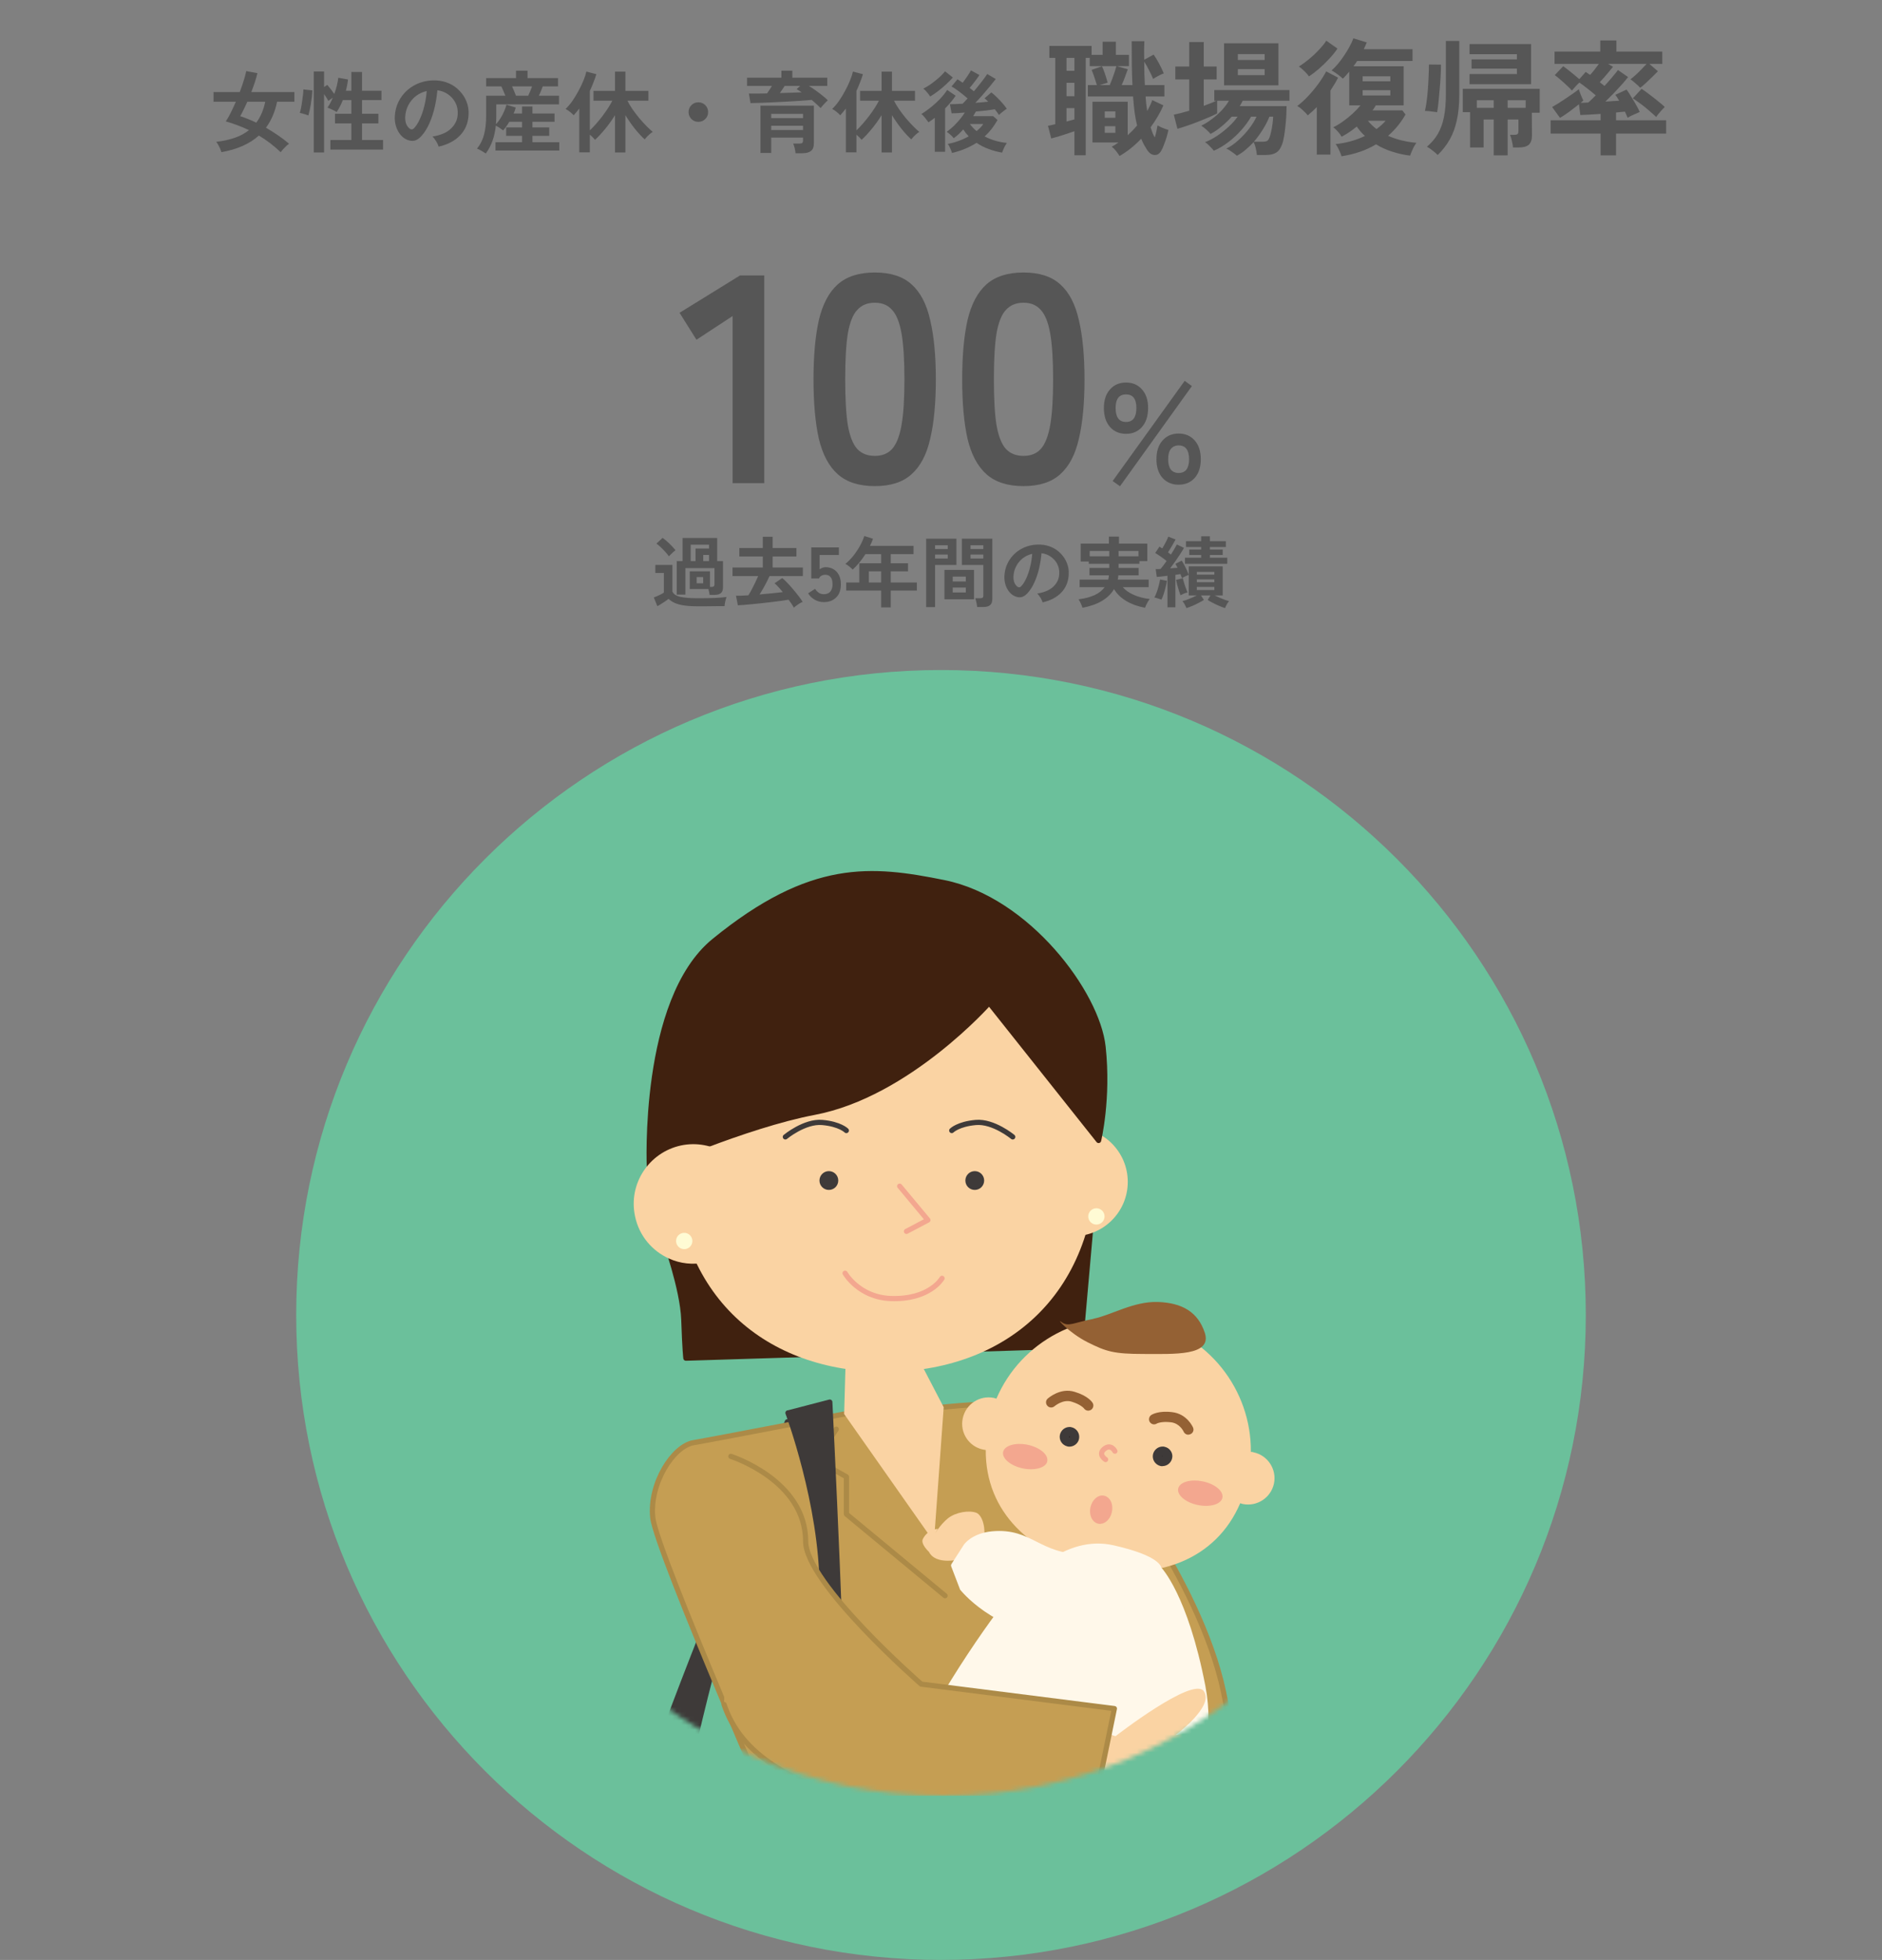 <?xml version="1.0" encoding="UTF-8"?>
<svg xmlns="http://www.w3.org/2000/svg" width="413" height="430" viewBox="0 0 413 430" fill="none">
  <rect x="0" y="0" width="413" height="430" fill="#808080" stroke="none"/>
  <g clip-path="url(#clip0_92_190)">
    <path d="M206.5 430C284.648 430 348 366.648 348 288.5C348 210.352 284.648 147 206.5 147C128.352 147 65 210.352 65 288.5C65 366.648 128.352 430 206.5 430Z" fill="#66CFA1" fill-opacity="0.8"></path>
    <g clip-path="url(#clip1_92_190)">
      <mask id="mask0_92_190" style="mask-type:luminance" maskUnits="userSpaceOnUse" x="102" y="184" width="210" height="210">
        <path d="M207 394C264.99 394 312 346.99 312 289C312 231.01 264.99 184 207 184C149.01 184 102 231.01 102 289C102 346.99 149.01 394 207 394Z" fill="white"></path>
      </mask>
      <g mask="url(#mask0_92_190)">
        <path d="M180.653 317.207L172.781 311.928C172.781 311.928 146.915 375.204 144.276 384.728C141.636 394.253 139.043 408.804 139.043 408.804L146.456 409.24C146.456 409.24 154.764 368.227 160.869 350.922C166.951 333.617 180.676 317.184 180.676 317.184L180.653 317.207Z" fill="#3E3A39" stroke="#3E3A39" stroke-width="1.14" stroke-linecap="round" stroke-linejoin="round"></path>
        <path d="M185.243 310.229L207.092 308.715C207.092 308.715 230.961 305.961 239.82 311.033C248.702 316.082 258.111 467.948 258.111 467.948L160.41 470.174L173.079 406.761C173.079 406.761 144 340.387 143.243 332.928C142.485 325.469 147.718 317.275 152.193 316.518C156.669 315.761 185.243 310.229 185.243 310.229Z" fill="#C59E53" stroke="#AC8A47" stroke-width="1.14" stroke-linecap="round" stroke-linejoin="round"></path>
        <path d="M145.905 271.948C145.905 271.948 149.807 282.712 150.059 289.482C150.289 296.253 150.518 297.974 150.518 297.974L237.066 295.289L241.839 241.171C241.839 241.171 232.636 210.416 188.548 215.007C144.459 219.597 145.905 271.948 145.905 271.948Z" fill="#40210F" stroke="#40210F" stroke-width="1.14" stroke-linecap="round" stroke-linejoin="round"></path>
        <path d="M223.663 259.302C223.663 265.888 229.011 271.213 235.575 271.213C242.139 271.213 247.486 265.888 247.486 259.302C247.486 252.715 242.139 247.39 235.575 247.39C229.011 247.39 223.663 252.715 223.663 259.302Z" fill="#FAD3A3"></path>
        <path d="M185.243 310.23L185.817 290.056H197.361L207.092 308.738L204.958 338.276L185.243 310.23Z" fill="#FAD3A3"></path>
        <path d="M147.925 253.633C147.925 284.892 168.581 300.98 194.194 300.98C219.807 300.98 240.692 284.915 240.692 253.633C240.692 222.351 219.944 197.013 194.331 197.013C168.718 197.013 147.948 222.351 147.948 253.61L147.925 253.633Z" fill="#FAD3A3"></path>
        <path d="M206.725 280.462C206.725 280.462 204.062 285.19 195.479 284.892C188.479 284.64 185.449 279.338 185.449 279.338" stroke="#F3A78F" stroke-width="1.14" stroke-linecap="round" stroke-linejoin="round"></path>
        <path d="M217.053 220.033C217.053 220.033 199.289 240.138 178.702 244.04C163.462 246.931 142.508 256.295 142.508 256.295C142.508 256.295 140.764 219.436 156.715 206.446C178.059 189.049 191.256 190.449 207.115 193.64C225.43 197.312 240.807 217.853 242.069 229.718C243.285 241.125 241.082 250.213 241.082 250.213L217.098 220.033H217.053Z" fill="#40210F" stroke="#40210F" stroke-width="1.14" stroke-linecap="round" stroke-linejoin="round"></path>
        <path d="M154.902 276.951C152.079 277.571 149.257 277.227 146.824 276.125C143.129 274.473 140.26 271.145 139.365 266.876C137.827 259.807 142.348 252.853 149.417 251.315C152.86 250.581 156.302 251.292 159.102 252.991" fill="#FAD3A3"></path>
        <path d="M183.384 259.004C183.384 259.83 182.718 260.495 181.892 260.495C181.066 260.495 180.4 259.83 180.4 259.004C180.4 258.177 181.066 257.512 181.892 257.512C182.718 257.512 183.384 258.177 183.384 259.004Z" fill="#3E3A39" stroke="#3E3A39" stroke-width="1.14" stroke-linecap="round" stroke-linejoin="round"></path>
        <path d="M215.401 259.004C215.401 259.83 214.735 260.495 213.909 260.495C213.083 260.495 212.417 259.83 212.417 259.004C212.417 258.177 213.083 257.512 213.909 257.512C214.735 257.512 215.401 258.177 215.401 259.004Z" fill="#3E3A39" stroke="#3E3A39" stroke-width="1.14" stroke-linecap="round" stroke-linejoin="round"></path>
        <path d="M197.43 260.243L203.626 267.679L198.921 270.157" stroke="#F3A78F" stroke-width="1.14" stroke-linecap="round" stroke-linejoin="round"></path>
        <path d="M172.345 249.433C172.345 249.433 176.568 245.922 180.446 246.266C184.325 246.61 185.725 248.033 185.725 248.033" stroke="#3E3A39" stroke-width="1.14" stroke-linecap="round" stroke-linejoin="round"></path>
        <path d="M222.24 249.433C222.24 249.433 218.017 245.922 214.138 246.266C210.259 246.61 208.859 248.033 208.859 248.033" stroke="#3E3A39" stroke-width="1.14" stroke-linecap="round" stroke-linejoin="round"></path>
        <path d="M240.807 318.745C240.807 318.745 263.161 345.964 268.509 371.233C273.856 396.502 264.63 412.545 258.778 419.843C252.925 427.141 239.338 427.623 239.338 427.623L233.509 414.013" fill="#C59E53"></path>
        <path d="M240.807 318.745C240.807 318.745 263.161 345.964 268.509 371.233C273.856 396.502 264.63 412.545 258.778 419.843C252.925 427.141 239.338 427.623 239.338 427.623L233.509 414.013" stroke="#AC8A47" stroke-width="1.14" stroke-linecap="round" stroke-linejoin="round"></path>
        <path d="M275.05 318.607C274.866 318.561 274.683 318.538 274.499 318.538C274.614 304.951 265.181 292.718 251.365 289.85C237.571 286.981 224.007 294.371 218.66 306.856C218.476 306.81 218.315 306.764 218.109 306.695C214.988 306.053 211.912 308.072 211.269 311.194C210.604 314.315 212.624 317.391 215.745 318.033C215.929 318.079 216.135 318.102 216.319 318.125C216.227 331.712 226.256 341.053 240.05 343.945C253.843 346.859 266.81 342.292 272.158 329.807C272.342 329.876 272.525 329.922 272.709 329.968C275.83 330.61 278.906 328.613 279.571 325.469C280.214 322.348 278.194 319.272 275.073 318.63L275.05 318.607Z" fill="#FAD3A3"></path>
        <path d="M235.689 315.463C235.574 316.013 235.024 316.358 234.473 316.243C233.922 316.105 233.555 315.577 233.669 315.026C233.784 314.476 234.312 314.108 234.886 314.223C235.437 314.338 235.781 314.912 235.689 315.463Z" fill="#231815"></path>
        <path d="M234.679 317.39C234.542 317.39 234.404 317.39 234.266 317.345C233.073 317.069 232.361 315.945 232.591 314.797C232.82 313.787 233.692 313.076 234.702 313.076C234.84 313.076 234.978 313.076 235.115 313.122C235.666 313.236 236.148 313.558 236.469 314.04C236.791 314.522 236.905 315.118 236.791 315.692C236.584 316.679 235.689 317.39 234.679 317.39ZM234.679 315.141C234.679 315.141 234.587 315.187 234.587 315.21C234.587 315.21 234.587 315.256 234.587 315.279C234.587 315.279 234.633 315.325 234.679 315.325C234.771 315.325 234.771 315.302 234.794 315.256C234.794 315.187 234.794 315.141 234.748 315.141H234.702H234.679Z" fill="#3E3A39"></path>
        <path d="M256.115 319.732C256 320.282 255.449 320.65 254.899 320.535C254.348 320.397 253.98 319.869 254.095 319.318C254.21 318.768 254.761 318.4 255.312 318.515C255.862 318.63 256.23 319.181 256.115 319.732Z" fill="#231815"></path>
        <path d="M255.105 321.682C254.967 321.682 254.83 321.682 254.692 321.637H254.646C253.499 321.338 252.787 320.237 253.017 319.089C253.246 318.079 254.118 317.368 255.128 317.368C255.266 317.368 255.403 317.368 255.541 317.414C256.115 317.528 256.597 317.85 256.918 318.332C257.24 318.814 257.354 319.387 257.217 319.961C256.987 320.948 256.115 321.659 255.105 321.659V321.682ZM255.105 319.41C255.105 319.41 255.036 319.41 255.013 319.479C255.013 319.502 255.013 319.525 255.013 319.548C255.013 319.548 255.059 319.594 255.082 319.594L255.128 319.41H255.105Z" fill="#3E3A39"></path>
        <path d="M268.256 328.613C267.958 330.036 265.548 330.748 262.863 330.197C260.178 329.646 258.25 328.017 258.548 326.594C258.846 325.148 261.279 324.459 263.941 325.01C266.627 325.561 268.555 327.167 268.256 328.613Z" fill="#F3A78F"></path>
        <path d="M229.837 320.581C229.539 322.004 227.129 322.715 224.443 322.164C221.781 321.591 219.853 319.984 220.129 318.561C220.427 317.138 222.837 316.427 225.522 316.977C228.207 317.551 230.112 319.158 229.814 320.581H229.837Z" fill="#F3A78F"></path>
        <path d="M238.811 309.496C238.444 309.496 238.076 309.312 237.87 308.991C237.87 308.991 237.204 308.142 235.162 307.522C233.257 306.925 231.444 308.509 231.421 308.509C230.962 308.922 230.25 308.899 229.837 308.417C229.424 307.958 229.447 307.246 229.929 306.833C230.044 306.742 232.706 304.378 235.827 305.364C238.696 306.214 239.66 307.591 239.752 307.751C240.096 308.279 239.935 308.968 239.43 309.312C239.247 309.427 239.017 309.496 238.811 309.496Z" fill="#946134"></path>
        <path d="M260.774 314.774C260.338 314.774 259.925 314.521 259.742 314.085C259.696 313.994 258.892 312.272 256.965 312.043C254.807 311.79 253.866 312.318 253.866 312.318C253.338 312.662 252.673 312.502 252.328 311.997C251.984 311.469 252.145 310.78 252.65 310.436C252.81 310.344 254.233 309.449 257.217 309.817C260.476 310.184 261.761 313.076 261.807 313.19C262.06 313.764 261.807 314.43 261.21 314.659C261.073 314.728 260.912 314.751 260.774 314.751V314.774Z" fill="#946134"></path>
        <path d="M244.663 318.377C244.663 318.377 243.814 316.679 242.322 317.895C240.853 319.112 242.62 320.213 242.62 320.213" stroke="#F3A78F" stroke-width="1.14" stroke-linecap="round" stroke-linejoin="round"></path>
        <path d="M239.981 289.345C235.62 290.171 234.473 291.181 232.981 290.079C231.512 288.977 234.656 292.466 238.673 294.485C242.712 296.505 244.364 297.056 250.974 297.056C257.584 297.056 266.03 297.538 264.401 292.443C262.909 287.853 259.42 285.833 254.096 285.649C248.771 285.466 243.814 288.564 239.958 289.322L239.981 289.345Z" fill="#946134"></path>
        <path d="M254.348 344.22C254.348 344.22 254.417 341.902 244.318 339.607C233.922 337.197 225.453 346.538 221.207 351.541C216.961 356.568 200.781 380.046 199.243 389.686C197.705 399.325 202.709 411.627 212.325 414.725C221.964 417.823 243.171 419.728 250.102 413.577C253.981 410.158 267.82 390.076 263.964 370.04C260.109 350.027 254.348 344.22 254.348 344.22Z" fill="#FFF8EA" stroke="#FFF8EA" stroke-width="1.14" stroke-linecap="round" stroke-linejoin="round"></path>
        <path d="M203.833 340.433C205.371 343.554 210.764 342.063 210.764 342.063C210.764 342.063 214.39 341.099 215.515 338.735C216.617 336.371 215.836 332.515 214.253 331.895C212.646 331.299 209.754 331.758 208.056 333.089C206.266 334.512 204.958 336.83 204.958 336.83L205.807 335.43C205.807 335.43 203.649 335.453 202.525 337.633C201.951 338.712 203.833 340.456 203.833 340.456V340.433Z" fill="#FAD3A3"></path>
        <path d="M211.2 348.466C211.2 348.466 218.131 357.325 231.627 358.495C245.122 359.666 248.197 350.393 247.807 346.148C247.807 346.148 247.807 341.557 237.8 341.557C227.794 341.557 226.279 335.751 217.741 336.531C213.495 336.944 211.981 339.239 211.981 339.239L209.272 343.462L211.2 348.489V348.466Z" fill="#FFF8EA" stroke="#FFF8EA" stroke-width="1.14" stroke-linecap="round" stroke-linejoin="round"></path>
        <path d="M244.823 380.895C244.823 380.895 261.784 367.722 264.171 371.027C266.558 374.332 257.974 380.666 257.974 380.666C257.974 380.666 277.367 377.636 277.367 381.859C277.367 386.059 266.19 386.61 266.19 386.61C266.19 386.61 278.446 386.335 278.148 388.997C277.849 391.659 266.007 392.164 266.007 392.164C266.007 392.164 279.272 394.184 278.469 397.053C277.666 399.922 266.282 398.086 266.282 398.086C266.282 398.086 273.948 401.643 273.626 404.305C273.328 406.968 242.574 397.787 242.574 397.787L238.695 397.42L241.082 379.679L244.869 380.941L244.823 380.895Z" fill="#FAD3A3"></path>
        <path d="M183.521 313.558L179.046 320.259L185.748 324V332.194L207.39 350.095" fill="#C59E53"></path>
        <path d="M183.521 313.558L179.046 320.259L185.748 324V332.194L207.39 350.095" stroke="#AC8A47" stroke-width="1.14" stroke-linecap="round" stroke-linejoin="round"></path>
        <path d="M172.918 310L182.098 307.613C182.098 307.613 185.495 375.892 184.806 385.738C184.118 395.584 181.754 410.203 181.754 410.203L174.616 408.161C174.616 408.161 180.4 366.712 180.4 348.374C180.4 330.036 172.918 309.977 172.918 309.977V310Z" fill="#3E3A39" stroke="#3E3A39" stroke-width="1.14" stroke-linecap="round" stroke-linejoin="round"></path>
        <path d="M160.387 319.525C160.387 319.525 176.797 324.735 176.797 338.161C176.797 347.387 202.158 369.489 202.158 369.489L244.548 374.859L238.581 403.938C238.581 403.938 205.141 400.059 189.466 395.584C173.814 391.109 162.614 385.141 158.896 373.964" fill="#C59E53"></path>
        <path d="M160.387 319.525C160.387 319.525 176.797 324.735 176.797 338.161C176.797 347.387 202.158 369.489 202.158 369.489L244.548 374.859L238.581 403.938C238.581 403.938 205.141 400.059 189.466 395.584C173.814 391.109 162.614 385.141 158.896 373.964" stroke="#AC8A47" stroke-width="1.14" stroke-linecap="round" stroke-linejoin="round"></path>
        <path d="M242.184 328.705C241.197 328.476 240.165 329.44 239.843 330.84C239.568 332.24 240.119 333.525 241.106 333.731C242.092 333.961 243.148 332.997 243.447 331.62C243.745 330.22 243.194 328.935 242.184 328.705Z" fill="#F3A78F" stroke="#F3A78F" stroke-width="1.14" stroke-linecap="round" stroke-linejoin="round"></path>
        <path d="M151.942 272.269C151.942 273.256 151.138 274.059 150.151 274.059C149.165 274.059 148.361 273.256 148.361 272.269C148.361 271.282 149.165 270.479 150.151 270.479C151.138 270.479 151.942 271.282 151.942 272.269Z" fill="#FFFBD4"></path>
        <path d="M242.391 266.876C242.391 267.862 241.588 268.666 240.601 268.666C239.614 268.666 238.811 267.862 238.811 266.876C238.811 265.889 239.614 265.085 240.601 265.085C241.588 265.085 242.391 265.889 242.391 266.876Z" fill="#FFFBD4"></path>
      </g>
    </g>
  </g>
  <path d="M160.765 106V69.34L152.835 74.54L149.13 68.625L162.39 60.435H167.72V106H160.765ZM191.977 106.65C188.51 106.65 185.802 105.783 183.852 104.05C181.902 102.317 180.515 99.717 179.692 96.25C178.912 92.783 178.522 88.45 178.522 83.25C178.522 78.05 178.912 73.717 179.692 70.25C180.515 66.74 181.902 64.118 183.852 62.385C185.802 60.652 188.51 59.785 191.977 59.785C195.443 59.785 198.13 60.652 200.037 62.385C201.987 64.118 203.352 66.74 204.132 70.25C204.955 73.717 205.367 78.05 205.367 83.25C205.367 88.45 204.955 92.783 204.132 96.25C203.352 99.717 201.987 102.317 200.037 104.05C198.13 105.783 195.443 106.65 191.977 106.65ZM191.977 100.02C193.58 100.02 194.837 99.522 195.747 98.525C196.7 97.485 197.393 95.752 197.827 93.325C198.26 90.898 198.477 87.54 198.477 83.25C198.477 78.917 198.26 75.537 197.827 73.11C197.393 70.683 196.7 68.972 195.747 67.975C194.837 66.935 193.58 66.415 191.977 66.415C190.373 66.415 189.095 66.935 188.142 67.975C187.188 68.972 186.495 70.683 186.062 73.11C185.672 75.537 185.477 78.917 185.477 83.25C185.477 87.54 185.672 90.898 186.062 93.325C186.495 95.752 187.188 97.485 188.142 98.525C189.095 99.522 190.373 100.02 191.977 100.02ZM224.604 106.65C221.137 106.65 218.429 105.783 216.479 104.05C214.529 102.317 213.142 99.717 212.319 96.25C211.539 92.783 211.149 88.45 211.149 83.25C211.149 78.05 211.539 73.717 212.319 70.25C213.142 66.74 214.529 64.118 216.479 62.385C218.429 60.652 221.137 59.785 224.604 59.785C228.07 59.785 230.757 60.652 232.664 62.385C234.614 64.118 235.979 66.74 236.759 70.25C237.582 73.717 237.994 78.05 237.994 83.25C237.994 88.45 237.582 92.783 236.759 96.25C235.979 99.717 234.614 102.317 232.664 104.05C230.757 105.783 228.07 106.65 224.604 106.65ZM224.604 100.02C226.207 100.02 227.464 99.522 228.374 98.525C229.327 97.485 230.02 95.752 230.454 93.325C230.887 90.898 231.104 87.54 231.104 83.25C231.104 78.917 230.887 75.537 230.454 73.11C230.02 70.683 229.327 68.972 228.374 67.975C227.464 66.935 226.207 66.415 224.604 66.415C223 66.415 221.722 66.935 220.769 67.975C219.815 68.972 219.122 70.683 218.689 73.11C218.299 75.537 218.104 78.917 218.104 83.25C218.104 87.54 218.299 90.898 218.689 93.325C219.122 95.752 219.815 97.485 220.769 98.525C221.722 99.522 223 100.02 224.604 100.02ZM247.113 95.181C245.645 95.181 244.467 94.675 243.579 93.662C242.69 92.649 242.246 91.265 242.246 89.508C242.246 87.793 242.69 86.439 243.579 85.447C244.467 84.434 245.645 83.928 247.113 83.928C248.559 83.928 249.727 84.434 250.616 85.447C251.504 86.439 251.949 87.793 251.949 89.508C251.949 91.265 251.504 92.649 250.616 93.662C249.727 94.675 248.559 95.181 247.113 95.181ZM258.645 106.341C257.198 106.341 256.02 105.845 255.111 104.853C254.222 103.84 253.778 102.476 253.778 100.761C253.778 99.025 254.222 97.651 255.111 96.638C256.02 95.625 257.198 95.119 258.645 95.119C260.112 95.119 261.29 95.625 262.179 96.638C263.067 97.651 263.512 99.025 263.512 100.761C263.512 102.476 263.067 103.84 262.179 104.853C261.29 105.845 260.112 106.341 258.645 106.341ZM245.78 106.682L244.168 105.535L259.978 83.556L261.559 84.703L245.78 106.682ZM258.645 103.768C260.174 103.768 260.939 102.766 260.939 100.761C260.939 98.736 260.174 97.723 258.645 97.723C257.921 97.723 257.353 97.981 256.94 98.498C256.547 98.994 256.351 99.748 256.351 100.761C256.351 101.753 256.547 102.507 256.94 103.024C257.353 103.52 257.921 103.768 258.645 103.768ZM247.113 92.577C248.621 92.577 249.376 91.554 249.376 89.508C249.376 87.524 248.621 86.532 247.113 86.532C245.583 86.532 244.819 87.524 244.819 89.508C244.819 91.554 245.583 92.577 247.113 92.577Z" fill="#565656"></path>
  <path d="M61.6 33.404C60.846 32.676 60.066 32.007 59.26 31.395C58.454 30.785 57.635 30.232 56.803 29.738C54.801 31.558 52.065 32.773 48.593 33.385C48.529 33.176 48.438 32.929 48.321 32.644C48.203 32.37 48.067 32.097 47.911 31.825C47.768 31.538 47.612 31.305 47.443 31.122C48.99 30.941 50.355 30.642 51.538 30.226C52.734 29.809 53.767 29.25 54.639 28.549C53.767 28.133 52.903 27.768 52.045 27.456C51.2 27.131 50.368 26.858 49.549 26.637C49.9 26.117 50.264 25.48 50.641 24.727C51.018 23.973 51.389 23.173 51.752 22.328H46.858V20.203H52.611C52.962 19.279 53.261 18.409 53.508 17.59C53.767 16.77 53.943 16.108 54.034 15.601L56.491 16.049C56.361 16.608 56.179 17.252 55.945 17.98C55.711 18.695 55.444 19.436 55.145 20.203H64.603V22.328H60.8C60.358 24.525 59.546 26.423 58.363 28.022C59.247 28.529 60.124 29.081 60.995 29.68C61.867 30.265 62.679 30.882 63.433 31.532C63.264 31.649 63.062 31.811 62.828 32.02C62.594 32.24 62.367 32.474 62.146 32.721C61.925 32.968 61.743 33.196 61.6 33.404ZM56.237 26.91C57.16 25.689 57.817 24.161 58.207 22.328H54.268C54.008 22.926 53.742 23.498 53.468 24.044C53.209 24.59 52.955 25.071 52.708 25.487C53.267 25.656 53.839 25.864 54.424 26.111C55.022 26.345 55.627 26.611 56.237 26.91ZM68.854 33.443V15.678H71.116V19.091L71.818 18.623C72.039 18.87 72.299 19.189 72.598 19.578C72.897 19.968 73.15 20.313 73.359 20.612C73.579 20.001 73.768 19.39 73.924 18.779C74.08 18.155 74.184 17.583 74.236 17.063L76.362 17.433C76.323 17.837 76.264 18.246 76.186 18.662C76.108 19.078 76.017 19.494 75.913 19.91H77.103V15.796H79.442V19.91H83.713V21.957H79.442V24.96H83.031V27.067H79.442V30.713H84.064V32.819H72.501V30.713H77.103V27.067H73.514V24.96H77.103V21.957H75.231C74.841 22.959 74.385 23.836 73.865 24.59C73.71 24.473 73.508 24.349 73.261 24.22C73.014 24.09 72.76 23.973 72.501 23.869C72.254 23.752 72.039 23.674 71.857 23.634C72.286 23.023 72.676 22.289 73.027 21.431L72.052 22.133C71.948 21.925 71.811 21.691 71.642 21.431C71.474 21.158 71.298 20.892 71.116 20.631V33.443H68.854ZM67.665 25.331C67.522 25.266 67.326 25.195 67.079 25.116C66.846 25.038 66.605 24.967 66.358 24.902C66.124 24.837 65.936 24.791 65.793 24.765C65.883 24.48 65.975 24.116 66.066 23.674C66.156 23.218 66.234 22.738 66.299 22.23C66.377 21.724 66.442 21.242 66.495 20.788C66.546 20.32 66.573 19.93 66.573 19.617L68.542 19.832C68.529 20.274 68.49 20.774 68.425 21.334C68.36 21.88 68.282 22.419 68.191 22.952C68.1 23.485 68.002 23.966 67.898 24.395C67.808 24.824 67.73 25.136 67.665 25.331ZM96.251 32.175C96.2 31.968 96.102 31.721 95.959 31.434C95.816 31.148 95.647 30.875 95.452 30.616C95.27 30.343 95.088 30.122 94.906 29.953C96.687 29.68 98.039 29.101 98.962 28.217C99.898 27.32 100.392 26.267 100.444 25.058C100.496 24.096 100.321 23.238 99.918 22.484C99.514 21.73 98.962 21.119 98.26 20.651C97.571 20.183 96.811 19.904 95.978 19.812C95.874 21.021 95.68 22.256 95.394 23.517C95.108 24.779 94.718 25.962 94.224 27.067C93.743 28.172 93.151 29.108 92.449 29.875C91.916 30.447 91.396 30.778 90.889 30.869C90.395 30.96 89.868 30.889 89.309 30.654C88.763 30.421 88.282 30.05 87.867 29.543C87.451 29.036 87.132 28.438 86.911 27.749C86.69 27.047 86.599 26.299 86.638 25.506C86.703 24.323 86.983 23.244 87.477 22.27C87.971 21.282 88.633 20.43 89.466 19.715C90.297 19 91.253 18.46 92.332 18.096C93.411 17.733 94.561 17.583 95.784 17.648C96.772 17.7 97.701 17.921 98.572 18.311C99.443 18.701 100.204 19.241 100.854 19.93C101.517 20.605 102.024 21.392 102.375 22.289C102.739 23.186 102.888 24.168 102.823 25.233C102.732 27.015 102.108 28.509 100.951 29.718C99.794 30.915 98.228 31.733 96.251 32.175ZM89.914 28.236C90.057 28.34 90.207 28.392 90.362 28.392C90.519 28.392 90.674 28.314 90.831 28.159C91.299 27.691 91.728 27.027 92.118 26.169C92.52 25.311 92.852 24.343 93.112 23.264C93.385 22.185 93.561 21.087 93.638 19.968C92.742 20.177 91.942 20.553 91.24 21.099C90.551 21.645 90.005 22.308 89.602 23.088C89.199 23.855 88.972 24.701 88.919 25.623C88.894 26.235 88.972 26.767 89.153 27.223C89.349 27.665 89.602 28.003 89.914 28.236ZM106.606 33.677C106.32 33.482 106.008 33.287 105.67 33.092C105.345 32.897 105.014 32.734 104.676 32.605C105.378 31.759 105.885 30.765 106.197 29.621C106.522 28.464 106.684 27.047 106.684 25.37V21.002H110.896C110.766 20.664 110.623 20.313 110.467 19.949C110.311 19.572 110.162 19.241 110.019 18.954H106.684V17.141H113.236V15.503H115.771V17.141H122.46V18.954H119.106C119.002 19.253 118.872 19.585 118.716 19.949C118.573 20.313 118.417 20.664 118.248 21.002H122.674V22.893H108.907V25.37C108.907 25.695 108.901 26.02 108.888 26.345C108.875 26.657 108.855 26.962 108.829 27.262C109.193 26.884 109.525 26.449 109.824 25.955C110.136 25.461 110.402 24.954 110.623 24.434C110.857 23.901 111.033 23.413 111.15 22.971L113.178 23.596C113.126 23.803 113.061 24.018 112.983 24.239C112.905 24.46 112.814 24.681 112.71 24.902H114.562V23.361H116.844V24.902H121.699V26.715H116.844V27.963H120.529V29.797H116.844V31.201H122.733V33.033H108.732V31.201H114.562V29.797H111.072V27.963H114.562V26.715H111.774C111.566 27.053 111.351 27.385 111.13 27.71C110.909 28.022 110.669 28.321 110.409 28.607C110.201 28.438 109.947 28.256 109.648 28.061C109.349 27.866 109.07 27.703 108.81 27.573C108.68 28.77 108.439 29.868 108.088 30.869C107.737 31.857 107.243 32.793 106.606 33.677ZM113.236 21.002H115.908C116.051 20.703 116.2 20.372 116.356 20.008C116.512 19.631 116.649 19.279 116.766 18.954H112.378C112.534 19.279 112.684 19.631 112.827 20.008C112.983 20.372 113.119 20.703 113.236 21.002ZM134.959 33.443V25.273C134.309 26.326 133.588 27.333 132.795 28.295C132.015 29.244 131.274 30.037 130.572 30.674C130.286 30.31 129.909 29.933 129.441 29.543V33.423H127.12V23.81C126.925 24.07 126.724 24.323 126.516 24.57C126.321 24.817 126.113 25.058 125.892 25.292C125.684 25.058 125.411 24.805 125.073 24.532C124.735 24.259 124.416 24.05 124.117 23.907C124.611 23.439 125.099 22.867 125.58 22.192C126.061 21.503 126.509 20.768 126.925 19.988C127.354 19.208 127.718 18.448 128.017 17.706C128.329 16.953 128.55 16.283 128.68 15.698L130.864 16.283C130.682 16.894 130.468 17.505 130.221 18.116C129.987 18.727 129.727 19.338 129.441 19.949V28.607C129.857 28.217 130.292 27.762 130.747 27.242C131.215 26.709 131.677 26.15 132.132 25.565C132.587 24.967 133.009 24.369 133.399 23.771C133.789 23.173 134.114 22.614 134.374 22.094H130.24V19.93H134.959V15.717H137.241V19.93H142.291V22.094H137.689C137.975 22.679 138.346 23.303 138.801 23.966C139.256 24.616 139.743 25.259 140.263 25.896C140.796 26.52 141.323 27.099 141.843 27.632C142.363 28.165 142.831 28.601 143.247 28.939C143.078 29.029 142.876 29.172 142.642 29.367C142.421 29.562 142.2 29.77 141.979 29.991C141.771 30.212 141.602 30.407 141.472 30.576C140.796 29.965 140.075 29.186 139.308 28.236C138.554 27.274 137.865 26.287 137.241 25.273V33.443H134.959ZM153.25 26.735C152.652 26.735 152.145 26.527 151.729 26.111C151.313 25.695 151.105 25.188 151.105 24.59C151.105 23.992 151.313 23.485 151.729 23.069C152.145 22.653 152.652 22.445 153.25 22.445C153.848 22.445 154.355 22.653 154.771 23.069C155.187 23.485 155.395 23.992 155.395 24.59C155.395 25.188 155.187 25.695 154.771 26.111C154.355 26.527 153.848 26.735 153.25 26.735ZM174.583 33.618C174.557 33.294 174.492 32.923 174.388 32.507C174.284 32.091 174.174 31.753 174.057 31.493H175.461C175.747 31.493 175.942 31.448 176.046 31.357C176.163 31.265 176.221 31.09 176.221 30.83V30.186H169.24V33.56H166.881V23.186H178.6V31.512C178.6 32.24 178.392 32.773 177.976 33.111C177.56 33.45 176.93 33.618 176.085 33.618H174.583ZM180.082 23.712C179.835 23.453 179.543 23.173 179.205 22.874C178.867 22.562 178.509 22.244 178.132 21.919C177.456 21.983 176.657 22.049 175.734 22.113C174.811 22.178 173.836 22.237 172.809 22.289C171.795 22.341 170.781 22.393 169.767 22.445C168.766 22.497 167.823 22.536 166.939 22.562C166.055 22.588 165.308 22.608 164.697 22.62L164.346 20.534C164.918 20.534 165.542 20.534 166.218 20.534C166.907 20.521 167.609 20.508 168.324 20.495C168.506 20.235 168.688 19.968 168.87 19.695C169.052 19.41 169.227 19.13 169.396 18.857H163.936V17.044H171.483V15.503H173.881V17.044H181.545V18.857H177.508C177.989 19.143 178.483 19.468 178.99 19.832C179.497 20.196 179.985 20.567 180.453 20.944C180.921 21.308 181.324 21.659 181.662 21.997C181.519 22.127 181.343 22.302 181.135 22.523C180.927 22.731 180.726 22.945 180.531 23.166C180.349 23.387 180.199 23.57 180.082 23.712ZM169.24 28.529H176.221V27.593H169.24V28.529ZM169.24 25.916H176.221V24.98H169.24V25.916ZM171.132 20.417C172.016 20.391 172.867 20.365 173.686 20.339C174.505 20.313 175.253 20.287 175.929 20.261C175.539 19.988 175.168 19.754 174.817 19.559L175.597 18.857H172.185C172.042 19.104 171.873 19.364 171.678 19.637C171.496 19.897 171.314 20.157 171.132 20.417ZM193.459 33.443V25.273C192.809 26.326 192.088 27.333 191.295 28.295C190.515 29.244 189.774 30.037 189.072 30.674C188.786 30.31 188.409 29.933 187.941 29.543V33.423H185.62V23.81C185.425 24.07 185.224 24.323 185.016 24.57C184.821 24.817 184.613 25.058 184.392 25.292C184.184 25.058 183.911 24.805 183.573 24.532C183.235 24.259 182.916 24.05 182.617 23.907C183.111 23.439 183.599 22.867 184.08 22.192C184.561 21.503 185.009 20.768 185.425 19.988C185.854 19.208 186.218 18.448 186.517 17.706C186.829 16.953 187.05 16.283 187.18 15.698L189.364 16.283C189.182 16.894 188.968 17.505 188.721 18.116C188.487 18.727 188.227 19.338 187.941 19.949V28.607C188.357 28.217 188.792 27.762 189.247 27.242C189.715 26.709 190.177 26.15 190.632 25.565C191.087 24.967 191.509 24.369 191.899 23.771C192.289 23.173 192.614 22.614 192.874 22.094H188.74V19.93H193.459V15.717H195.741V19.93H200.791V22.094H196.189C196.475 22.679 196.846 23.303 197.301 23.966C197.756 24.616 198.243 25.259 198.763 25.896C199.296 26.52 199.823 27.099 200.343 27.632C200.863 28.165 201.331 28.601 201.747 28.939C201.578 29.029 201.376 29.172 201.142 29.367C200.921 29.562 200.7 29.77 200.479 29.991C200.271 30.212 200.102 30.407 199.972 30.576C199.296 29.965 198.575 29.186 197.808 28.236C197.054 27.274 196.365 26.287 195.741 25.273V33.443H193.459ZM208.923 33.56C208.845 33.3 208.715 32.962 208.533 32.546C208.364 32.143 208.182 31.818 207.987 31.571C208.728 31.441 209.495 31.233 210.288 30.947C211.094 30.661 211.861 30.317 212.589 29.913C212.368 29.68 212.153 29.439 211.945 29.192C211.75 28.932 211.562 28.666 211.38 28.392C211.055 28.77 210.71 29.127 210.346 29.465C209.995 29.79 209.644 30.076 209.293 30.323C209.098 30.063 208.858 29.809 208.572 29.562C208.286 29.302 208.013 29.088 207.753 28.919C208.481 28.412 209.196 27.782 209.898 27.027C210.613 26.273 211.224 25.494 211.731 24.688C211.107 24.739 210.541 24.785 210.034 24.824C209.527 24.85 209.124 24.863 208.825 24.863L208.455 22.855C208.793 22.855 209.202 22.848 209.683 22.835C210.164 22.809 210.684 22.783 211.243 22.757C211.386 22.614 211.549 22.445 211.731 22.25C211.926 22.055 212.127 21.84 212.335 21.607C212.01 21.308 211.633 20.989 211.204 20.651C210.788 20.313 210.366 19.994 209.937 19.695C209.521 19.384 209.144 19.143 208.806 18.974L210.112 17.395C210.294 17.498 210.476 17.616 210.658 17.745C210.853 17.875 211.055 18.012 211.263 18.155C211.575 17.739 211.9 17.284 212.238 16.79C212.576 16.296 212.855 15.848 213.076 15.444L214.929 16.459C214.656 16.887 214.318 17.362 213.915 17.882C213.525 18.402 213.148 18.87 212.784 19.286C212.953 19.416 213.115 19.546 213.271 19.676C213.427 19.793 213.577 19.91 213.72 20.027C214.305 19.338 214.864 18.649 215.397 17.96C215.943 17.258 216.359 16.686 216.645 16.244L218.517 17.336C218.179 17.778 217.756 18.305 217.249 18.916C216.742 19.526 216.209 20.157 215.65 20.807C215.091 21.444 214.552 22.029 214.032 22.562C214.539 22.523 215.033 22.484 215.514 22.445C215.995 22.393 216.443 22.348 216.859 22.308C216.586 22.023 216.32 21.776 216.06 21.567L217.542 20.28C217.919 20.553 218.322 20.904 218.751 21.334C219.193 21.762 219.609 22.204 219.999 22.66C220.389 23.102 220.701 23.498 220.935 23.849C220.805 23.927 220.623 24.057 220.389 24.239C220.168 24.408 219.947 24.584 219.726 24.765C219.505 24.948 219.336 25.097 219.219 25.214C219.102 25.032 218.965 24.837 218.809 24.629C218.653 24.421 218.484 24.2 218.302 23.966C217.795 24.057 217.171 24.148 216.43 24.239C215.702 24.317 214.942 24.395 214.149 24.473C214.058 24.642 213.96 24.811 213.856 24.98C213.765 25.136 213.668 25.305 213.564 25.487H217.951L218.907 26.326C218.517 27.015 218.088 27.665 217.62 28.276C217.152 28.873 216.638 29.426 216.079 29.933C217.535 30.7 219.16 31.174 220.954 31.357C220.733 31.681 220.525 32.045 220.33 32.449C220.148 32.852 220.005 33.196 219.901 33.482C218.887 33.313 217.899 33.047 216.937 32.682C215.988 32.331 215.111 31.883 214.305 31.337C213.551 31.818 212.725 32.247 211.828 32.624C210.944 33.001 209.976 33.313 208.923 33.56ZM205.14 33.306V25.858C204.906 26.026 204.672 26.195 204.438 26.364C204.217 26.534 203.989 26.689 203.755 26.832C203.547 26.534 203.294 26.202 202.995 25.838C202.709 25.461 202.442 25.188 202.195 25.019C202.871 24.603 203.567 24.109 204.282 23.537C205.01 22.952 205.686 22.334 206.31 21.684C206.934 21.021 207.447 20.372 207.85 19.735L209.722 21.002C209.085 21.938 208.312 22.867 207.402 23.791V33.306H205.14ZM204.126 21.177C203.97 20.918 203.749 20.619 203.463 20.28C203.19 19.942 202.91 19.663 202.624 19.442C203.014 19.247 203.443 19 203.911 18.701C204.379 18.389 204.834 18.051 205.276 17.687C205.731 17.323 206.141 16.965 206.505 16.614C206.882 16.25 207.174 15.925 207.382 15.639L209.098 17.005C208.669 17.498 208.169 18.006 207.597 18.526C207.038 19.046 206.459 19.533 205.861 19.988C205.263 20.443 204.685 20.84 204.126 21.177ZM214.305 28.763C214.604 28.516 214.877 28.269 215.124 28.022C215.384 27.762 215.605 27.489 215.787 27.203H212.842C213.258 27.788 213.746 28.308 214.305 28.763ZM245.68 34.227C245.497 33.916 245.24 33.549 244.91 33.127C244.58 32.724 244.268 32.413 243.975 32.193C244.232 32.046 244.479 31.899 244.718 31.753C244.956 31.587 245.194 31.422 245.433 31.258H239.74V22.32H247.468V29.663C247.834 29.332 248.192 28.993 248.54 28.645C248.888 28.278 249.218 27.912 249.53 27.545C249.31 26.628 249.127 25.648 248.98 24.602C248.852 23.539 248.742 22.393 248.65 21.165H238.723V18.663H240.703C240.574 18.204 240.4 17.654 240.18 17.012C239.96 16.352 239.749 15.793 239.548 15.335L241.83 14.537C242.05 14.996 242.279 15.582 242.518 16.297C242.756 17.012 242.939 17.627 243.068 18.14L241.335 18.663H243.535C243.7 18.277 243.883 17.819 244.085 17.288C244.287 16.756 244.47 16.233 244.635 15.72C244.8 15.207 244.919 14.803 244.993 14.51H239.135V12.695H238.255V34.062H235.78V28.782C235.285 28.948 234.726 29.14 234.103 29.36C233.498 29.562 232.893 29.754 232.288 29.938C231.683 30.121 231.151 30.267 230.693 30.378L229.978 27.6C230.179 27.563 230.418 27.517 230.693 27.462C230.986 27.389 231.279 27.316 231.573 27.242V12.695H230.28V10.082H239.548V12.035H241.968V9.148H244.883V12.035H247.743V14.51H245.103L247.495 15.197C247.348 15.637 247.147 16.188 246.89 16.848C246.652 17.508 246.404 18.113 246.148 18.663H248.513C248.439 17.251 248.393 15.757 248.375 14.18C248.357 12.585 248.348 10.871 248.348 9.037H251.125C251.107 9.679 251.088 10.348 251.07 11.045C251.07 11.723 251.079 12.411 251.098 13.107L253.16 11.98C253.563 12.548 253.967 13.208 254.37 13.96C254.773 14.712 255.113 15.427 255.388 16.105C255.094 16.197 254.709 16.371 254.233 16.628C253.756 16.884 253.362 17.113 253.05 17.315C252.83 16.765 252.537 16.142 252.17 15.445C251.822 14.73 251.464 14.088 251.098 13.52C251.098 14.363 251.107 15.216 251.125 16.078C251.162 16.939 251.198 17.801 251.235 18.663H255.525V21.165H251.4C251.437 21.733 251.483 22.283 251.538 22.815C251.611 23.328 251.684 23.842 251.758 24.355C251.978 23.952 252.179 23.558 252.363 23.172C252.564 22.769 252.729 22.366 252.858 21.962L255.305 23.117C254.938 23.961 254.517 24.786 254.04 25.593C253.563 26.399 253.05 27.178 252.5 27.93C252.647 28.37 252.784 28.773 252.913 29.14C253.059 29.507 253.224 29.846 253.408 30.157C253.554 29.736 253.673 29.296 253.765 28.837C253.857 28.379 253.939 27.939 254.013 27.517C254.233 27.646 254.498 27.783 254.81 27.93C255.122 28.058 255.424 28.177 255.718 28.288C256.029 28.398 256.258 28.471 256.405 28.508C256.313 28.966 256.185 29.479 256.02 30.047C255.855 30.598 255.672 31.129 255.47 31.642C255.287 32.156 255.094 32.596 254.893 32.962C254.508 33.696 254.003 34.044 253.38 34.008C252.775 33.989 252.234 33.632 251.758 32.935C251.519 32.55 251.281 32.156 251.043 31.753C250.823 31.331 250.621 30.891 250.438 30.433C248.934 32.009 247.348 33.274 245.68 34.227ZM234.048 21.11H235.78V18.168H234.048V21.11ZM234.048 15.527H235.78V12.695H234.048V15.527ZM234.048 26.665C234.359 26.573 234.662 26.491 234.955 26.418C235.248 26.344 235.523 26.271 235.78 26.198V23.723H234.048V26.665ZM242.435 29.14H244.773V27.683H242.435V29.14ZM242.435 25.84H244.773V24.438H242.435V25.84ZM271.42 34.172C271.292 34.044 271.081 33.87 270.788 33.65C270.494 33.43 270.192 33.219 269.88 33.017C269.568 32.816 269.312 32.678 269.11 32.605C269.99 32.183 270.861 31.578 271.723 30.79C272.603 30.002 273.4 29.149 274.115 28.233C274.83 27.297 275.371 26.418 275.738 25.593H274.555C273.987 26.582 273.263 27.573 272.383 28.562C271.521 29.534 270.568 30.414 269.523 31.203C268.496 31.991 267.442 32.614 266.36 33.072C266.25 32.907 266.076 32.697 265.838 32.44C265.599 32.183 265.352 31.936 265.095 31.698C264.838 31.459 264.618 31.294 264.435 31.203C265.242 30.891 266.103 30.442 267.02 29.855C267.937 29.25 268.798 28.572 269.605 27.82C270.43 27.068 271.09 26.326 271.585 25.593H270.293C269.596 26.381 268.844 27.105 268.038 27.765C267.249 28.425 266.452 28.966 265.645 29.387C265.462 29.131 265.15 28.81 264.71 28.425C264.288 28.04 263.922 27.756 263.61 27.573C264.38 27.206 265.15 26.729 265.92 26.142C266.708 25.556 267.433 24.914 268.093 24.218C268.753 23.503 269.284 22.797 269.688 22.1H267.103V24.878C266.663 25.116 266.067 25.4 265.315 25.73C264.582 26.042 263.793 26.363 262.95 26.692C262.107 27.023 261.282 27.325 260.475 27.6C259.668 27.875 258.972 28.095 258.385 28.26L257.588 25.152C258.064 25.061 258.587 24.942 259.155 24.795C259.742 24.648 260.347 24.483 260.97 24.3V17.425H257.918V14.592H260.97V9.23H264.16V14.592H266.993V17.425H264.16V23.227C264.692 23.026 265.196 22.833 265.673 22.65C266.149 22.467 266.562 22.283 266.91 22.1H266.47V19.762H282.97V22.1H272.713C272.621 22.283 272.52 22.476 272.41 22.677C272.3 22.879 272.181 23.081 272.053 23.282H282.338C282.338 23.814 282.319 24.456 282.283 25.207C282.246 25.959 282.182 26.747 282.09 27.573C282.017 28.379 281.916 29.149 281.788 29.883C281.678 30.598 281.531 31.193 281.348 31.67C281.036 32.55 280.605 33.155 280.055 33.485C279.505 33.833 278.735 34.008 277.745 34.008H275.82C275.783 33.568 275.701 33.072 275.573 32.523C275.444 31.973 275.288 31.523 275.105 31.175C274.537 31.798 273.941 32.367 273.318 32.88C272.694 33.412 272.062 33.843 271.42 34.172ZM268.615 18.718V9.505H280.55V18.718H268.615ZM275.16 31.093H277.085C277.507 31.093 277.828 31.038 278.048 30.927C278.268 30.799 278.451 30.533 278.598 30.13C278.726 29.818 278.845 29.387 278.955 28.837C279.083 28.269 279.184 27.692 279.258 27.105C279.331 26.5 279.377 25.996 279.395 25.593H278.57C278.203 26.527 277.718 27.472 277.113 28.425C276.526 29.378 275.875 30.267 275.16 31.093ZM271.64 16.49H277.525V15.17H271.64V16.49ZM271.64 13.162H277.525V11.87H271.64V13.162ZM294.383 34.282C294.328 34.062 294.227 33.778 294.08 33.43C293.933 33.082 293.768 32.733 293.585 32.385C293.42 32.055 293.255 31.798 293.09 31.615C294.318 31.487 295.473 31.267 296.555 30.955C297.637 30.643 298.627 30.267 299.525 29.828C298.847 29.204 298.251 28.517 297.738 27.765C297.206 28.205 296.656 28.617 296.088 29.003C295.538 29.369 294.978 29.699 294.41 29.992C294.227 29.644 293.952 29.268 293.585 28.865C293.218 28.443 292.879 28.132 292.568 27.93C293.264 27.6 293.979 27.169 294.713 26.637C295.464 26.106 296.17 25.538 296.83 24.933C297.508 24.309 298.086 23.704 298.563 23.117H296.088V15.72C295.868 15.995 295.638 16.261 295.4 16.517C295.18 16.774 294.942 17.022 294.685 17.26C294.428 17.003 294.062 16.701 293.585 16.352C293.108 15.986 292.65 15.683 292.21 15.445C292.65 15.078 293.108 14.611 293.585 14.043C294.062 13.474 294.52 12.86 294.96 12.2C295.418 11.522 295.822 10.852 296.17 10.193C296.537 9.533 296.812 8.937 296.995 8.405L299.938 9.312C299.846 9.551 299.736 9.798 299.608 10.055C299.498 10.293 299.388 10.541 299.278 10.797H309.975V13.383H297.82C297.692 13.566 297.563 13.758 297.435 13.96C297.307 14.143 297.169 14.336 297.023 14.537H308.023V23.117H301.918C301.808 23.301 301.698 23.484 301.588 23.668C301.478 23.832 301.349 24.016 301.203 24.218H307.748L308.435 25.125C307.922 26.023 307.344 26.867 306.703 27.655C306.061 28.425 305.364 29.14 304.613 29.8C306.446 30.607 308.518 31.12 310.828 31.34C310.644 31.578 310.452 31.881 310.25 32.248C310.067 32.614 309.902 32.972 309.755 33.32C309.608 33.668 309.508 33.943 309.453 34.145C308.096 33.98 306.776 33.687 305.493 33.265C304.228 32.862 303.054 32.33 301.973 31.67C299.754 32.99 297.224 33.861 294.383 34.282ZM288.965 33.925V23.503C288.342 24.126 287.682 24.731 286.985 25.317C286.765 25.006 286.417 24.639 285.94 24.218C285.482 23.777 285.06 23.457 284.675 23.255C285.445 22.687 286.224 21.981 287.013 21.137C287.819 20.294 288.571 19.396 289.268 18.442C289.983 17.471 290.569 16.545 291.028 15.665L293.64 17.04C293.402 17.517 293.136 17.993 292.843 18.47C292.568 18.928 292.274 19.396 291.963 19.872V33.925H288.965ZM287.26 16.765C287.022 16.417 286.683 16.032 286.243 15.61C285.803 15.17 285.399 14.831 285.033 14.592C285.803 14.116 286.573 13.557 287.343 12.915C288.113 12.273 288.818 11.604 289.46 10.908C290.12 10.211 290.652 9.551 291.055 8.928L293.503 10.66C292.971 11.448 292.338 12.227 291.605 12.998C290.89 13.768 290.148 14.482 289.378 15.143C288.626 15.784 287.92 16.325 287.26 16.765ZM299.03 20.945H305.108V19.79H299.03V20.945ZM299.03 17.837H305.108V16.738H299.03V17.837ZM302.083 28.315C302.468 28.022 302.825 27.728 303.155 27.435C303.503 27.123 303.806 26.812 304.063 26.5H300.185C300.735 27.178 301.368 27.783 302.083 28.315ZM327.795 34.09V26.225H325.568V32.358H322.598V24.602H321.003V19.488H337.888V24.74H336.155L336.183 29.745C336.183 30.662 335.953 31.331 335.495 31.753C335.037 32.156 334.276 32.358 333.213 32.358H332.03C331.993 31.954 331.911 31.477 331.783 30.927C331.654 30.359 331.517 29.91 331.37 29.58H332.36C332.672 29.58 332.892 29.525 333.02 29.415C333.148 29.305 333.213 29.076 333.213 28.727V26.225H330.848V34.09H327.795ZM322.488 18.47V16.242H332.883V15.06H322.928V13.025H332.883V11.898H322.488V9.67H335.99V18.47H322.488ZM315.503 34.008C315.264 33.751 314.898 33.43 314.403 33.045C313.926 32.66 313.504 32.376 313.138 32.193C314.146 31.331 314.953 30.378 315.558 29.332C316.163 28.269 316.603 27.041 316.878 25.648C317.153 24.254 317.29 22.622 317.29 20.753V8.982H320.233V20.753C320.233 22.953 320.049 24.85 319.683 26.445C319.334 28.04 318.812 29.442 318.115 30.652C317.418 31.863 316.548 32.981 315.503 34.008ZM315.365 24.63C315.237 24.593 314.989 24.557 314.623 24.52C314.274 24.465 313.917 24.419 313.55 24.383C313.183 24.346 312.899 24.328 312.698 24.328C312.826 23.796 312.945 23.136 313.055 22.348C313.165 21.559 313.257 20.698 313.33 19.762C313.403 18.828 313.458 17.883 313.495 16.93C313.55 15.958 313.578 15.033 313.578 14.152L316.218 14.18C316.218 15.005 316.19 15.903 316.135 16.875C316.08 17.828 316.007 18.791 315.915 19.762C315.842 20.734 315.759 21.642 315.668 22.485C315.576 23.328 315.475 24.043 315.365 24.63ZM330.848 23.668H334.808V21.99H330.848V23.668ZM324.083 23.668H327.795V21.99H324.083V23.668ZM351.253 34.09V29.305H340.28V26.39H351.253V24.988C350.318 25.043 349.447 25.098 348.64 25.152C347.833 25.189 347.219 25.217 346.798 25.235L346.495 22.87C345.835 23.402 345.111 23.961 344.323 24.547C343.534 25.116 342.874 25.556 342.343 25.867L340.61 23.475C340.94 23.292 341.362 23.044 341.875 22.733C342.407 22.402 342.957 22.045 343.525 21.66C344.112 21.275 344.662 20.899 345.175 20.532C345.707 20.166 346.138 19.845 346.468 19.57C346.523 19.79 346.614 20.065 346.743 20.395C346.871 20.725 346.999 21.046 347.128 21.358C347.274 21.651 347.384 21.88 347.458 22.045C347.293 22.21 347.1 22.375 346.88 22.54C347.1 22.54 347.348 22.54 347.623 22.54C347.916 22.522 348.228 22.503 348.558 22.485C348.778 22.283 349.025 22.054 349.3 21.797C349.575 21.523 349.868 21.229 350.18 20.918C349.648 20.459 349.043 19.964 348.365 19.433C347.687 18.901 347.1 18.461 346.605 18.113C346.33 18.351 346.037 18.644 345.725 18.992C345.413 19.341 345.157 19.634 344.955 19.872C344.643 19.506 344.249 19.112 343.773 18.69C343.314 18.25 342.856 17.837 342.398 17.453C341.939 17.049 341.536 16.728 341.188 16.49L343.03 14.537C343.342 14.739 343.708 15.005 344.13 15.335C344.552 15.665 344.983 16.013 345.423 16.38C345.863 16.747 346.248 17.077 346.578 17.37L347.98 15.775C348.127 15.867 348.273 15.967 348.42 16.078C348.585 16.188 348.759 16.307 348.943 16.435C349.236 16.123 349.557 15.748 349.905 15.307C350.253 14.867 350.574 14.437 350.868 14.015H341.133V11.32H351.17V8.873H354.718V11.32H364.783V14.015H361.95L363.82 15.637C363.508 15.967 363.114 16.362 362.638 16.82C362.179 17.278 361.712 17.727 361.235 18.168C360.758 18.608 360.328 18.974 359.943 19.267C359.686 18.974 359.338 18.644 358.898 18.277C358.476 17.892 358.109 17.599 357.798 17.398C358.128 17.159 358.513 16.838 358.953 16.435C359.411 16.013 359.851 15.582 360.273 15.143C360.713 14.703 361.07 14.327 361.345 14.015H352.875L353.975 14.648C353.755 14.922 353.471 15.271 353.123 15.693C352.774 16.114 352.417 16.536 352.05 16.957C351.683 17.361 351.353 17.718 351.06 18.03C351.262 18.177 351.445 18.323 351.61 18.47C351.793 18.617 351.958 18.745 352.105 18.855C352.747 18.158 353.333 17.489 353.865 16.848C354.415 16.206 354.809 15.711 355.048 15.363L357.275 16.902C356.945 17.343 356.505 17.874 355.955 18.497C355.405 19.102 354.809 19.744 354.168 20.422C353.526 21.082 352.903 21.706 352.298 22.293C352.848 22.256 353.379 22.219 353.893 22.183C354.406 22.146 354.883 22.118 355.323 22.1C355.176 21.843 355.029 21.605 354.883 21.385C354.736 21.147 354.598 20.954 354.47 20.808L356.945 19.652C357.202 19.983 357.513 20.459 357.88 21.082C358.265 21.688 358.641 22.311 359.008 22.953C359.374 23.576 359.649 24.117 359.833 24.575C359.631 24.648 359.356 24.767 359.008 24.933C358.659 25.079 358.311 25.235 357.963 25.4C357.633 25.565 357.376 25.712 357.193 25.84C357.119 25.675 357.028 25.473 356.918 25.235C356.826 24.997 356.716 24.749 356.588 24.492C356.331 24.511 356.028 24.538 355.68 24.575C355.35 24.612 355.002 24.648 354.635 24.685V26.39H365.635V29.305H354.635V34.09H351.253ZM363.435 25.675C363.197 25.418 362.858 25.107 362.418 24.74C361.996 24.355 361.538 23.961 361.043 23.558C360.548 23.154 360.053 22.778 359.558 22.43C359.081 22.082 358.668 21.797 358.32 21.578L360.245 19.488C360.777 19.836 361.373 20.267 362.033 20.78C362.693 21.275 363.325 21.77 363.93 22.265C364.535 22.742 365.003 23.145 365.333 23.475C365.076 23.713 364.746 24.062 364.343 24.52C363.939 24.978 363.637 25.363 363.435 25.675Z" fill="#565656"></path>
  <path d="M155.716 130.521C155.705 130.328 155.671 130.119 155.614 129.892C155.569 129.654 155.518 129.433 155.461 129.229H151.364V125.353H155.801V128.77H156.175C156.583 128.77 156.787 128.6 156.787 128.26V124.639H150.412V130.453H148.508V123.109H149.783V118.026H157.382V123.109H158.657V128.872C158.657 129.439 158.504 129.858 158.198 130.13C157.892 130.391 157.405 130.521 156.736 130.521H155.716ZM153.166 133.02C151.965 133.02 150.95 132.958 150.123 132.833C149.307 132.72 148.627 132.538 148.083 132.289C147.539 132.051 147.086 131.751 146.723 131.388C146.519 131.547 146.27 131.728 145.975 131.932C145.68 132.125 145.38 132.317 145.074 132.51C144.768 132.703 144.496 132.867 144.258 133.003L143.476 131.082C143.669 131.014 143.907 130.918 144.19 130.793C144.473 130.668 144.751 130.538 145.023 130.402C145.306 130.255 145.527 130.124 145.686 130.011V125.71H143.816V123.942H147.556V129.756C147.76 130.311 148.315 130.702 149.222 130.929C150.14 131.144 151.455 131.252 153.166 131.252C154.617 131.252 155.863 131.229 156.906 131.184C157.949 131.139 158.793 131.071 159.439 130.98C159.382 131.105 159.32 131.297 159.252 131.558C159.184 131.807 159.127 132.062 159.082 132.323C159.037 132.595 159.008 132.816 158.997 132.986C158.68 132.986 158.266 132.986 157.756 132.986C157.246 132.997 156.702 133.003 156.124 133.003C155.557 133.014 155.013 133.02 154.492 133.02C153.971 133.02 153.529 133.02 153.166 133.02ZM146.791 122.055C146.598 121.772 146.343 121.454 146.026 121.103C145.709 120.752 145.374 120.412 145.023 120.083C144.672 119.743 144.349 119.471 144.054 119.267L145.397 118.009C145.68 118.19 146.003 118.445 146.366 118.774C146.74 119.103 147.097 119.448 147.437 119.811C147.777 120.162 148.043 120.463 148.236 120.712C148.123 120.791 147.97 120.916 147.777 121.086C147.584 121.256 147.397 121.432 147.216 121.613C147.035 121.794 146.893 121.942 146.791 122.055ZM151.568 123.109H152.639V120.355H155.597V119.505H151.568V123.109ZM152.877 127.971H154.305V126.611H152.877V127.971ZM154.322 123.109H155.597V121.749H154.322V123.109ZM174.229 133.326C174.104 133.099 173.94 132.833 173.736 132.527C173.532 132.221 173.305 131.904 173.056 131.575C172.648 131.643 172.132 131.722 171.509 131.813C170.897 131.904 170.228 131.989 169.503 132.068C168.789 132.159 168.052 132.244 167.293 132.323C166.545 132.402 165.825 132.476 165.134 132.544C164.443 132.612 163.814 132.669 163.247 132.714C162.692 132.759 162.25 132.788 161.921 132.799L161.513 130.691C161.808 130.702 162.187 130.702 162.652 130.691C163.128 130.668 163.655 130.64 164.233 130.606C164.46 130.255 164.698 129.841 164.947 129.365C165.208 128.878 165.463 128.373 165.712 127.852C165.961 127.331 166.182 126.843 166.375 126.39H160.748V124.503H167.395V122.089H162.244V120.236H167.395V117.771H169.554V120.236H174.773V122.089H169.554V124.503H176.184V126.39H168.874C168.704 126.775 168.5 127.2 168.262 127.665C168.024 128.13 167.769 128.6 167.497 129.076C167.225 129.552 166.959 130 166.698 130.419C167.639 130.34 168.562 130.255 169.469 130.164C170.376 130.073 171.146 129.988 171.781 129.909C171.464 129.512 171.146 129.144 170.829 128.804C170.512 128.464 170.228 128.186 169.979 127.971L171.662 126.815C171.991 127.087 172.37 127.45 172.801 127.903C173.232 128.345 173.662 128.827 174.093 129.348C174.535 129.869 174.937 130.368 175.3 130.844C175.663 131.32 175.94 131.722 176.133 132.051C175.952 132.119 175.736 132.227 175.487 132.374C175.249 132.521 175.017 132.68 174.79 132.85C174.563 133.02 174.376 133.179 174.229 133.326ZM180.774 132.102C180.06 132.102 179.397 131.926 178.785 131.575C178.173 131.224 177.691 130.753 177.34 130.164L178.87 129.195C179.097 129.546 179.363 129.83 179.669 130.045C179.986 130.26 180.355 130.368 180.774 130.368C181.409 130.368 181.885 130.181 182.202 129.807C182.531 129.422 182.695 128.889 182.695 128.209C182.695 127.472 182.553 126.94 182.27 126.611C181.998 126.271 181.613 126.101 181.114 126.101C180.797 126.101 180.513 126.169 180.264 126.305C180.015 126.441 179.833 126.645 179.72 126.917H178.037V120.1H184.089V121.766H179.856V124.894C180.049 124.758 180.258 124.65 180.485 124.571C180.712 124.48 180.938 124.435 181.165 124.435C181.8 124.435 182.366 124.577 182.865 124.86C183.375 125.143 183.777 125.563 184.072 126.118C184.378 126.673 184.531 127.37 184.531 128.209C184.531 129.444 184.185 130.402 183.494 131.082C182.803 131.762 181.896 132.102 180.774 132.102ZM193.366 133.258V129.569H185.699V127.801H188.572V123.585H193.366V121.579H189.915C189.507 122.225 189.065 122.837 188.589 123.415C188.125 123.982 187.637 124.497 187.127 124.962C186.946 124.769 186.708 124.554 186.413 124.316C186.13 124.078 185.83 123.88 185.512 123.721C186.136 123.211 186.725 122.61 187.28 121.919C187.836 121.216 188.317 120.491 188.725 119.743C189.145 118.984 189.456 118.27 189.66 117.601L191.581 118.196C191.389 118.729 191.168 119.25 190.918 119.76H200.472V121.579H195.474V123.585H199.265V125.353H195.474V127.801H201.203V129.569H195.474V133.258H193.366ZM190.663 127.801H193.366V125.353H190.663V127.801ZM214.429 133.173C214.418 132.992 214.39 132.776 214.344 132.527C214.299 132.289 214.248 132.057 214.191 131.83C214.135 131.592 214.072 131.399 214.004 131.252H215.143C215.37 131.252 215.534 131.212 215.636 131.133C215.738 131.054 215.789 130.918 215.789 130.725V123.959H211.08V118.179H217.761V131.456C217.761 132.045 217.603 132.476 217.285 132.748C216.979 133.031 216.475 133.173 215.772 133.173H214.429ZM203.243 133.19V118.179H209.89V123.959H205.198V133.19H203.243ZM207.255 131.473V125.03H213.749V131.473H207.255ZM209.074 129.994H211.947V128.906H209.074V129.994ZM209.074 127.58H211.947V126.509H209.074V127.58ZM212.984 122.531H215.789V121.681H212.984V122.531ZM205.198 122.531H207.986V121.681H205.198V122.531ZM212.984 120.457H215.789V119.624H212.984V120.457ZM205.198 120.457H207.986V119.624H205.198V120.457ZM228.794 132.153C228.749 131.972 228.664 131.756 228.539 131.507C228.415 131.258 228.267 131.02 228.097 130.793C227.939 130.555 227.78 130.362 227.621 130.215C229.174 129.977 230.353 129.473 231.157 128.702C231.973 127.92 232.404 127.002 232.449 125.948C232.495 125.109 232.342 124.361 231.99 123.704C231.639 123.047 231.157 122.514 230.545 122.106C229.945 121.698 229.282 121.454 228.556 121.375C228.466 122.429 228.296 123.506 228.046 124.605C227.797 125.704 227.457 126.736 227.026 127.699C226.607 128.662 226.091 129.478 225.479 130.147C225.015 130.646 224.561 130.935 224.119 131.014C223.689 131.093 223.23 131.031 222.742 130.827C222.266 130.623 221.847 130.3 221.484 129.858C221.122 129.416 220.844 128.895 220.651 128.294C220.459 127.682 220.379 127.03 220.413 126.339C220.47 125.308 220.714 124.367 221.144 123.517C221.575 122.656 222.153 121.913 222.878 121.29C223.604 120.667 224.437 120.196 225.377 119.879C226.318 119.562 227.321 119.431 228.386 119.488C229.248 119.533 230.058 119.726 230.817 120.066C231.577 120.406 232.24 120.876 232.806 121.477C233.384 122.066 233.826 122.752 234.132 123.534C234.45 124.316 234.58 125.172 234.523 126.101C234.444 127.654 233.9 128.957 232.891 130.011C231.883 131.054 230.517 131.768 228.794 132.153ZM223.269 128.719C223.394 128.81 223.524 128.855 223.66 128.855C223.796 128.855 223.932 128.787 224.068 128.651C224.476 128.243 224.85 127.665 225.19 126.917C225.542 126.169 225.831 125.325 226.057 124.384C226.295 123.443 226.448 122.486 226.516 121.511C225.734 121.692 225.037 122.021 224.425 122.497C223.825 122.973 223.349 123.551 222.997 124.231C222.646 124.9 222.448 125.636 222.402 126.441C222.38 126.974 222.448 127.438 222.606 127.835C222.776 128.22 222.997 128.515 223.269 128.719ZM237.549 133.343C237.504 133.173 237.43 132.963 237.328 132.714C237.226 132.476 237.113 132.238 236.988 132C236.875 131.773 236.773 131.603 236.682 131.49C238.031 131.32 239.187 131.02 240.15 130.589C241.114 130.158 241.867 129.569 242.411 128.821H236.92V127.155H243.193C243.239 127.008 243.273 126.86 243.295 126.713C243.329 126.554 243.352 126.39 243.363 126.22H239.079V124.605H243.431V123.687H238.926V123.194H237.158V119.267H243.346V117.737H245.556V119.267H251.778V123.109H250.044V123.687H245.471V124.605H249.874V126.22H245.42C245.409 126.379 245.392 126.537 245.369 126.696C245.347 126.843 245.318 126.996 245.284 127.155H252.067V128.821H246.389C246.979 129.501 247.789 130.068 248.82 130.521C249.852 130.974 251.013 131.275 252.305 131.422C252.192 131.558 252.062 131.745 251.914 131.983C251.778 132.221 251.648 132.465 251.523 132.714C251.41 132.963 251.325 133.173 251.268 133.343C249.693 133.048 248.322 132.555 247.154 131.864C245.998 131.173 245.103 130.3 244.468 129.246C243.233 131.343 240.927 132.708 237.549 133.343ZM245.471 122.055H249.84V120.882H245.471V122.055ZM239.13 122.055H243.431V120.882H239.13V122.055ZM260.363 133.411C260.261 133.162 260.137 132.895 259.989 132.612C259.842 132.34 259.672 132.096 259.479 131.881C259.729 131.824 260.035 131.734 260.397 131.609C260.76 131.473 261.14 131.32 261.536 131.15C261.933 130.98 262.296 130.81 262.624 130.64H260.873V126.118C260.658 126.197 260.403 126.305 260.108 126.441C259.825 126.577 259.581 126.713 259.377 126.849C259.332 126.713 259.281 126.571 259.224 126.424C259.168 126.265 259.105 126.107 259.037 125.948C258.867 125.971 258.686 125.999 258.493 126.033C258.312 126.056 258.125 126.084 257.932 126.118V133.241H256.198V126.322C255.756 126.379 255.331 126.43 254.923 126.475C254.515 126.52 254.158 126.554 253.852 126.577L253.614 124.86C253.762 124.86 253.926 124.86 254.107 124.86C254.289 124.849 254.481 124.837 254.685 124.826C255.093 124.35 255.535 123.766 256.011 123.075C255.649 122.78 255.241 122.474 254.787 122.157C254.334 121.84 253.909 121.562 253.512 121.324L254.43 119.93C254.532 119.987 254.634 120.049 254.736 120.117C254.838 120.185 254.946 120.253 255.059 120.321C255.218 120.06 255.382 119.771 255.552 119.454C255.734 119.137 255.898 118.825 256.045 118.519C256.193 118.202 256.306 117.941 256.385 117.737L257.983 118.366C257.734 118.819 257.456 119.307 257.15 119.828C256.856 120.338 256.578 120.791 256.317 121.188C256.431 121.267 256.538 121.347 256.64 121.426C256.754 121.505 256.861 121.585 256.963 121.664C257.553 120.735 257.983 119.998 258.255 119.454L259.819 120.202C259.593 120.61 259.309 121.075 258.969 121.596C258.641 122.106 258.284 122.633 257.898 123.177C257.524 123.71 257.156 124.214 256.793 124.69C257.077 124.667 257.354 124.645 257.626 124.622C257.898 124.599 258.159 124.582 258.408 124.571C258.329 124.401 258.244 124.242 258.153 124.095C258.074 123.948 258 123.817 257.932 123.704L259.326 123.007C259.519 123.29 259.712 123.619 259.904 123.993C260.108 124.367 260.295 124.741 260.465 125.115C260.635 125.489 260.771 125.818 260.873 126.101V124.265H268.319V130.64H266.568C266.908 130.81 267.277 130.98 267.673 131.15C268.07 131.32 268.45 131.473 268.812 131.609C269.175 131.734 269.475 131.824 269.713 131.881C269.532 132.096 269.362 132.34 269.203 132.612C269.056 132.895 268.931 133.162 268.829 133.411C268.433 133.286 267.996 133.122 267.52 132.918C267.044 132.714 266.58 132.493 266.126 132.255C265.684 132.028 265.316 131.819 265.021 131.626L265.633 130.64H263.559L264.188 131.626C263.894 131.819 263.52 132.028 263.066 132.255C262.624 132.493 262.165 132.714 261.689 132.918C261.213 133.122 260.771 133.286 260.363 133.411ZM260.04 123.687V122.361H263.593V121.766H260.975V120.559H263.593V120.015H260.261V118.74H263.593V117.669H265.514V118.74H269.016V120.015H265.514V120.559H268.319V121.766H265.514V122.361H269.322V123.687H260.04ZM254.872 131.558C254.657 131.467 254.396 131.377 254.09 131.286C253.796 131.184 253.541 131.122 253.325 131.099C253.495 130.793 253.665 130.408 253.835 129.943C254.005 129.478 254.153 128.997 254.277 128.498C254.413 127.999 254.51 127.546 254.566 127.138L256.079 127.427C256.023 127.835 255.926 128.3 255.79 128.821C255.666 129.342 255.524 129.847 255.365 130.334C255.207 130.821 255.042 131.229 254.872 131.558ZM259.054 130.589C258.964 130.351 258.856 130.034 258.731 129.637C258.607 129.24 258.482 128.827 258.357 128.396C258.244 127.954 258.153 127.563 258.085 127.223L259.564 126.866C259.632 127.149 259.723 127.489 259.836 127.886C259.961 128.271 260.091 128.657 260.227 129.042C260.363 129.416 260.488 129.728 260.601 129.977C260.352 130.034 260.086 130.119 259.802 130.232C259.53 130.345 259.281 130.464 259.054 130.589ZM262.641 129.45H266.483V128.77H262.641V129.45ZM262.641 127.733H266.483V127.121H262.641V127.733ZM262.641 126.067H266.483V125.472H262.641V126.067Z" fill="#565656"></path>
  <defs>
    <clipPath id="clip0_92_190">
      <rect width="283" height="283" fill="white" transform="translate(65 147)"></rect>
    </clipPath>
    <clipPath id="clip1_92_190">
      <rect width="210" height="210" fill="white" transform="translate(102 184)"></rect>
    </clipPath>
  </defs>
</svg>
